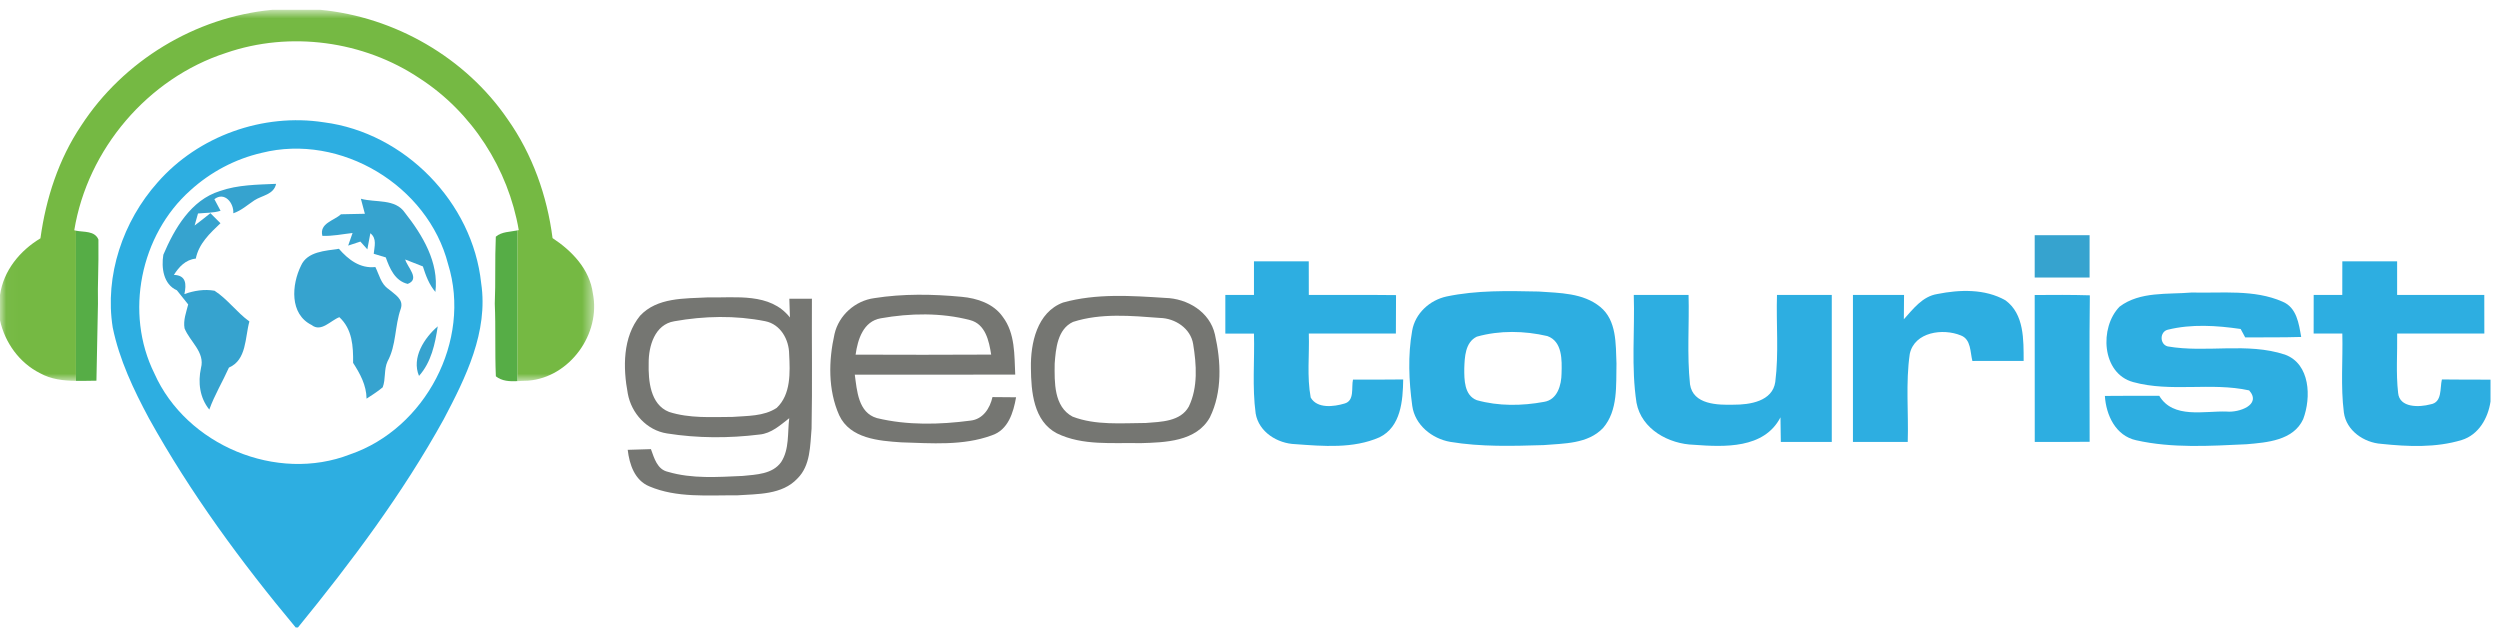 <svg width="204" height="52" viewBox="0 0 204 52" fill="none" xmlns="http://www.w3.org/2000/svg">
<path fill-rule="evenodd" clip-rule="evenodd" d="M166.031 19.192C167.523 19.188 169.015 19.188 170.511 19.192C170.507 20.342 170.507 21.497 170.511 22.647C169.015 22.651 167.523 22.651 166.031 22.647C166.031 21.497 166.031 20.342 166.031 19.192Z" fill="#36A3CF"/>
<path fill-rule="evenodd" clip-rule="evenodd" d="M102.324 21.326C103.816 21.322 105.303 21.326 106.795 21.322C106.795 22.236 106.795 23.151 106.799 24.065C109.173 24.073 111.546 24.053 113.916 24.081C113.908 25.126 113.908 26.175 113.904 27.219C111.534 27.219 109.165 27.219 106.799 27.219C106.856 28.959 106.633 30.723 106.954 32.442C107.486 33.36 108.836 33.19 109.709 32.93C110.555 32.702 110.258 31.621 110.404 30.975C111.77 30.979 113.136 30.979 114.501 30.963C114.477 32.674 114.323 34.833 112.562 35.686C110.421 36.625 107.974 36.409 105.702 36.243C104.243 36.194 102.719 35.259 102.462 33.739C102.17 31.581 102.385 29.394 102.324 27.223C101.544 27.219 100.763 27.219 99.987 27.219C99.987 26.167 99.987 25.118 99.987 24.065C100.763 24.065 101.544 24.065 102.324 24.065C102.324 23.151 102.324 22.24 102.324 21.326Z" fill="#2DAEE1"/>
<path fill-rule="evenodd" clip-rule="evenodd" d="M191.134 21.322C192.621 21.322 194.113 21.322 195.605 21.326C195.605 22.24 195.605 23.151 195.605 24.065C197.974 24.069 200.348 24.065 202.718 24.069C202.718 25.118 202.718 26.167 202.722 27.219C200.348 27.219 197.979 27.219 195.609 27.219C195.633 28.833 195.503 30.451 195.686 32.056C195.792 33.296 197.426 33.239 198.324 32.995C199.307 32.841 199.084 31.678 199.259 30.963C200.58 30.979 201.901 30.979 203.226 30.979V32.764C203.027 34.121 202.258 35.478 200.877 35.905C198.763 36.547 196.491 36.446 194.32 36.219C192.898 36.125 191.459 35.141 191.26 33.662C190.988 31.528 191.187 29.365 191.134 27.219C190.349 27.219 189.573 27.219 188.793 27.219C188.793 26.167 188.793 25.118 188.797 24.065C189.573 24.065 190.349 24.065 191.13 24.065C191.13 23.151 191.13 22.236 191.134 21.322Z" fill="#2DAEE1"/>
<path fill-rule="evenodd" clip-rule="evenodd" d="M120.509 27.471C119.554 27.935 119.517 29.142 119.485 30.061C119.481 30.979 119.476 32.256 120.505 32.654C122.277 33.15 124.191 33.125 125.992 32.792C127.089 32.621 127.414 31.414 127.423 30.467C127.455 29.39 127.499 27.861 126.264 27.423C124.395 26.988 122.367 26.947 120.509 27.471ZM118.03 24.195C120.497 23.675 123.045 23.736 125.557 23.789C127.268 23.911 129.178 23.895 130.577 25.041C131.934 26.146 131.841 28.073 131.905 29.662C131.861 31.43 132.048 33.491 130.808 34.926C129.568 36.23 127.622 36.182 125.963 36.32C123.423 36.397 120.854 36.474 118.338 36.056C116.847 35.795 115.457 34.678 115.241 33.121C114.965 31.097 114.871 29.004 115.233 26.984C115.477 25.573 116.656 24.496 118.03 24.195Z" fill="#2DAEE1"/>
<path fill-rule="evenodd" clip-rule="evenodd" d="M133.316 24.065C134.804 24.069 136.295 24.069 137.787 24.065C137.852 26.496 137.649 28.939 137.905 31.361C138.153 33.023 140.161 33.056 141.47 33.023C142.778 33.028 144.636 32.755 144.863 31.166C145.161 28.813 144.928 26.431 145.002 24.065C146.493 24.065 147.981 24.065 149.473 24.069C149.477 28.065 149.477 32.064 149.473 36.06C148.087 36.064 146.701 36.06 145.315 36.06C145.302 35.393 145.295 34.727 145.286 34.056C143.949 36.633 140.701 36.478 138.226 36.295C136.173 36.234 133.946 35.032 133.54 32.869C133.093 29.959 133.41 27 133.316 24.065Z" fill="#2DAEE1"/>
<path fill-rule="evenodd" clip-rule="evenodd" d="M155.354 26.053C156.118 25.207 156.874 24.183 158.085 23.992C159.906 23.626 161.975 23.557 163.641 24.504C165.186 25.622 165.125 27.748 165.129 29.451C163.735 29.459 162.341 29.459 160.947 29.455C160.76 28.736 160.849 27.691 160.004 27.37C158.549 26.772 156.228 27.077 155.838 28.874C155.492 31.251 155.748 33.67 155.671 36.064C154.179 36.06 152.688 36.06 151.2 36.064C151.2 32.064 151.2 28.065 151.2 24.069C152.59 24.065 153.98 24.065 155.37 24.069C155.362 24.732 155.358 25.39 155.354 26.053Z" fill="#2DAEE1"/>
<path fill-rule="evenodd" clip-rule="evenodd" d="M166.031 24.073C167.531 24.061 169.031 24.053 170.531 24.098C170.482 28.081 170.511 32.064 170.515 36.048C169.023 36.068 167.527 36.064 166.036 36.064C166.027 32.068 166.04 28.069 166.031 24.073Z" fill="#2DAEE1"/>
<path fill-rule="evenodd" clip-rule="evenodd" d="M172.961 25.02C174.628 23.765 176.876 24.037 178.843 23.87C181.306 23.935 183.94 23.598 186.252 24.614C187.415 25.09 187.589 26.418 187.777 27.496C186.252 27.541 184.728 27.524 183.208 27.532C183.115 27.362 182.932 27.016 182.838 26.845C180.879 26.561 178.835 26.427 176.896 26.903C176.217 27.065 176.222 28.101 176.888 28.268C180.042 28.813 183.362 27.919 186.448 28.935C188.524 29.691 188.605 32.438 187.94 34.202C187.138 35.95 184.976 36.108 183.31 36.251C180.322 36.389 177.257 36.588 174.315 35.926C172.636 35.563 171.856 33.877 171.758 32.308C173.238 32.292 174.717 32.296 176.197 32.3C177.331 34.202 179.88 33.512 181.716 33.584C182.672 33.678 184.578 33.048 183.533 31.857C180.432 31.174 177.156 32.028 174.067 31.178C171.482 30.475 171.299 26.711 172.961 25.02Z" fill="#2DAEE1"/>
<mask id="mask0_1024_8239" style="mask-type:alpha" maskUnits="userSpaceOnUse" x="0" y="0" width="49" height="32">
<path fill-rule="evenodd" clip-rule="evenodd" d="M0.024 31.102V0.816H48.484V31.102H0.024Z" fill="white"/>
</mask>
<g mask="url(#mask0_1024_8239)">
<path fill-rule="evenodd" clip-rule="evenodd" d="M48.376 23.935C48.116 21.972 46.677 20.472 45.088 19.428C44.645 15.973 43.446 12.599 41.434 9.746C37.987 4.694 32.211 1.381 26.139 0.8H22.217C15.937 1.393 10.06 4.962 6.625 10.25C4.784 12.989 3.747 16.192 3.3 19.448C1.617 20.456 0.289 22.082 0 24.065V26.142C0.406 27.967 1.581 29.605 3.264 30.451C4.169 30.957 5.179 31.067 6.198 31.081V18.825H6.204C6.155 18.814 6.107 18.803 6.06 18.79C7.141 12.181 12.059 6.389 18.437 4.32C23.66 2.515 29.671 3.324 34.256 6.401C38.523 9.161 41.474 13.774 42.331 18.777C42.293 18.787 42.252 18.794 42.212 18.803V31.102C42.514 31.09 42.813 31.066 43.096 31.064C46.49 30.792 49.047 27.244 48.376 23.935Z" fill="#75B943"/>
</g>
<path fill-rule="evenodd" clip-rule="evenodd" d="M6.198 31.081C6.758 31.088 7.321 31.067 7.869 31.064C7.926 28.032 7.953 26.886 7.994 24.781C7.957 23.049 8.061 22.003 8.031 19.546C7.725 18.816 6.86 18.958 6.205 18.825H6.198V31.081Z" fill="#56AD46"/>
<path fill-rule="evenodd" clip-rule="evenodd" d="M40.458 19.314C40.374 21.258 40.451 22.964 40.374 24.781C40.46 26.752 40.374 28.642 40.462 30.707C40.959 31.105 41.589 31.129 42.212 31.102V18.802C41.617 18.928 40.939 18.898 40.458 19.314Z" fill="#56AD46"/>
<path fill-rule="evenodd" clip-rule="evenodd" d="M21.355 12.473C19.193 12.969 17.181 14.038 15.538 15.53C11.446 19.172 10.153 25.549 12.596 30.471C15.201 36.328 22.582 39.413 28.57 37.076C34.707 34.974 38.503 27.793 36.564 21.553C34.918 15.136 27.801 10.852 21.355 12.473ZM12.864 14.88C16.185 11.091 21.461 9.209 26.44 9.982C33.02 10.831 38.572 16.505 39.264 23.11C39.857 27.073 38.003 30.808 36.211 34.206C32.862 40.27 28.687 45.839 24.314 51.2H24.127C19.676 45.867 15.538 40.23 12.161 34.149C10.901 31.8 9.735 29.349 9.198 26.723C8.527 22.484 10.031 18.058 12.864 14.88Z" fill="#2DAEE1"/>
<path fill-rule="evenodd" clip-rule="evenodd" d="M17.937 15.591C19.4 15.075 20.993 15.07 22.53 15.001C22.343 15.883 21.392 15.936 20.757 16.347C20.197 16.721 19.689 17.184 19.038 17.404C19.095 16.566 18.323 15.611 17.494 16.253C17.62 16.489 17.872 16.965 17.998 17.2C17.404 17.387 16.77 17.359 16.157 17.42C16.087 17.664 15.949 18.16 15.88 18.403C16.315 18.078 16.742 17.737 17.169 17.395C17.445 17.664 17.717 17.94 17.99 18.216C17.132 19.033 16.217 19.883 15.978 21.102C15.145 21.188 14.612 21.769 14.189 22.431C15.201 22.464 15.218 23.195 15.047 23.996C15.835 23.716 16.673 23.578 17.506 23.724C18.571 24.411 19.319 25.488 20.351 26.232C19.985 27.532 20.14 29.369 18.681 29.995C18.164 31.15 17.506 32.231 17.079 33.422C16.295 32.454 16.144 31.211 16.401 30.024C16.742 28.736 15.494 27.878 15.059 26.793C14.941 26.126 15.197 25.48 15.356 24.842C15.043 24.459 14.738 24.078 14.433 23.687C13.328 23.2 13.157 21.842 13.328 20.789C14.238 18.655 15.579 16.326 17.937 15.591Z" fill="#36A3CF"/>
<path fill-rule="evenodd" clip-rule="evenodd" d="M29.447 16.217C30.651 16.554 32.252 16.184 33.048 17.367C34.479 19.184 35.825 21.415 35.528 23.821C35.015 23.224 34.743 22.48 34.507 21.74C34.146 21.598 33.426 21.318 33.065 21.175C33.24 21.814 34.309 22.769 33.268 23.167C32.232 22.923 31.796 21.903 31.48 21.005C31.236 20.932 30.74 20.781 30.496 20.708C30.553 20.119 30.772 19.46 30.22 19.033C30.159 19.363 30.036 20.017 29.976 20.346C29.833 20.188 29.549 19.871 29.407 19.712C29.073 19.822 28.74 19.932 28.41 20.041C28.5 19.785 28.679 19.269 28.769 19.013C27.948 19.102 27.135 19.281 26.305 19.245C26.045 18.216 27.253 18.009 27.822 17.485C28.472 17.473 29.122 17.46 29.773 17.444C29.667 17.034 29.557 16.623 29.447 16.217Z" fill="#36A3CF"/>
<path fill-rule="evenodd" clip-rule="evenodd" d="M24.562 21.679C25.078 20.509 26.562 20.472 27.655 20.302C28.427 21.188 29.382 21.927 30.63 21.789C30.939 22.411 31.085 23.179 31.703 23.586C32.191 24.021 32.967 24.395 32.703 25.195C32.203 26.602 32.349 28.166 31.622 29.491C31.317 30.154 31.488 30.93 31.228 31.605C30.817 31.954 30.358 32.235 29.911 32.532C29.899 31.434 29.387 30.503 28.813 29.609C28.83 28.256 28.752 26.862 27.692 25.882C26.972 26.154 26.204 27.138 25.428 26.52C23.615 25.626 23.798 23.232 24.562 21.679Z" fill="#36A3CF"/>
<path fill-rule="evenodd" clip-rule="evenodd" d="M34.191 30.674C33.565 29.199 34.622 27.569 35.719 26.63C35.508 28.057 35.186 29.568 34.191 30.674Z" fill="#36A3CF"/>
<path fill-rule="evenodd" clip-rule="evenodd" d="M71.877 25.972C70.446 26.215 69.991 27.699 69.817 28.939C73.503 28.951 77.193 28.959 80.88 28.935C80.705 27.829 80.421 26.443 79.152 26.118C76.799 25.504 74.259 25.549 71.877 25.972ZM71.332 24.329C73.69 23.956 76.1 23.996 78.47 24.22C79.734 24.334 81.075 24.773 81.831 25.862C82.847 27.208 82.766 28.975 82.843 30.569C78.482 30.577 74.117 30.569 69.751 30.573C69.93 31.877 70.028 33.678 71.56 34.117C74.039 34.718 76.677 34.653 79.198 34.321C80.214 34.206 80.778 33.324 80.986 32.402C81.623 32.406 82.265 32.41 82.912 32.418C82.693 33.662 82.27 35.088 80.925 35.527C78.579 36.389 76.002 36.169 73.547 36.096C71.714 35.974 69.365 35.791 68.479 33.885C67.556 31.82 67.609 29.422 68.097 27.252C68.451 25.72 69.784 24.541 71.332 24.329Z" fill="#757672"/>
<path fill-rule="evenodd" clip-rule="evenodd" d="M55.021 26.215C53.428 26.476 52.92 28.244 52.932 29.634C52.899 31.06 53.054 33.004 54.594 33.613C56.257 34.149 58.045 34.027 59.769 34.02C60.984 33.926 62.321 33.983 63.379 33.284C64.549 32.182 64.471 30.378 64.395 28.898C64.386 27.707 63.691 26.459 62.447 26.211C60.012 25.724 57.46 25.78 55.021 26.215ZM52.229 25.764C53.627 24.264 55.851 24.366 57.733 24.268C60.029 24.317 62.842 23.854 64.459 25.907C64.439 25.398 64.423 24.886 64.41 24.378C65.024 24.374 65.638 24.374 66.252 24.374C66.231 27.906 66.293 31.443 66.224 34.974C66.105 36.364 66.141 37.983 65.077 39.039C63.822 40.392 61.817 40.303 60.127 40.421C57.744 40.397 55.221 40.644 52.981 39.685C51.782 39.189 51.359 37.889 51.221 36.706C51.851 36.686 52.481 36.665 53.116 36.649C53.383 37.377 53.624 38.311 54.509 38.502C56.477 39.084 58.578 38.925 60.606 38.836C61.699 38.726 63.033 38.697 63.739 37.71C64.427 36.658 64.252 35.316 64.402 34.125C63.675 34.69 62.943 35.369 61.975 35.458C59.48 35.767 56.92 35.763 54.432 35.369C52.782 35.117 51.522 33.727 51.229 32.122C50.831 30.012 50.803 27.512 52.229 25.764Z" fill="#757672"/>
<path fill-rule="evenodd" clip-rule="evenodd" d="M87.558 26.268C86.29 26.857 86.151 28.451 86.062 29.674C86.046 31.182 85.981 33.178 87.525 33.999C89.419 34.722 91.517 34.524 93.508 34.515C94.736 34.418 96.329 34.405 97.008 33.174C97.764 31.605 97.634 29.748 97.361 28.073C97.154 26.793 95.894 25.972 94.654 25.943C92.305 25.768 89.838 25.533 87.558 26.268ZM86.745 24.687C89.444 23.935 92.309 24.13 95.077 24.309C96.886 24.35 98.723 25.443 99.138 27.293C99.641 29.499 99.747 31.983 98.727 34.056C97.626 36.043 95.061 36.104 93.069 36.161C90.793 36.108 88.35 36.389 86.241 35.36C84.33 34.361 84.139 31.946 84.123 30.04C84.083 28.016 84.619 25.48 86.745 24.687Z" fill="#757672"/>
</svg>
